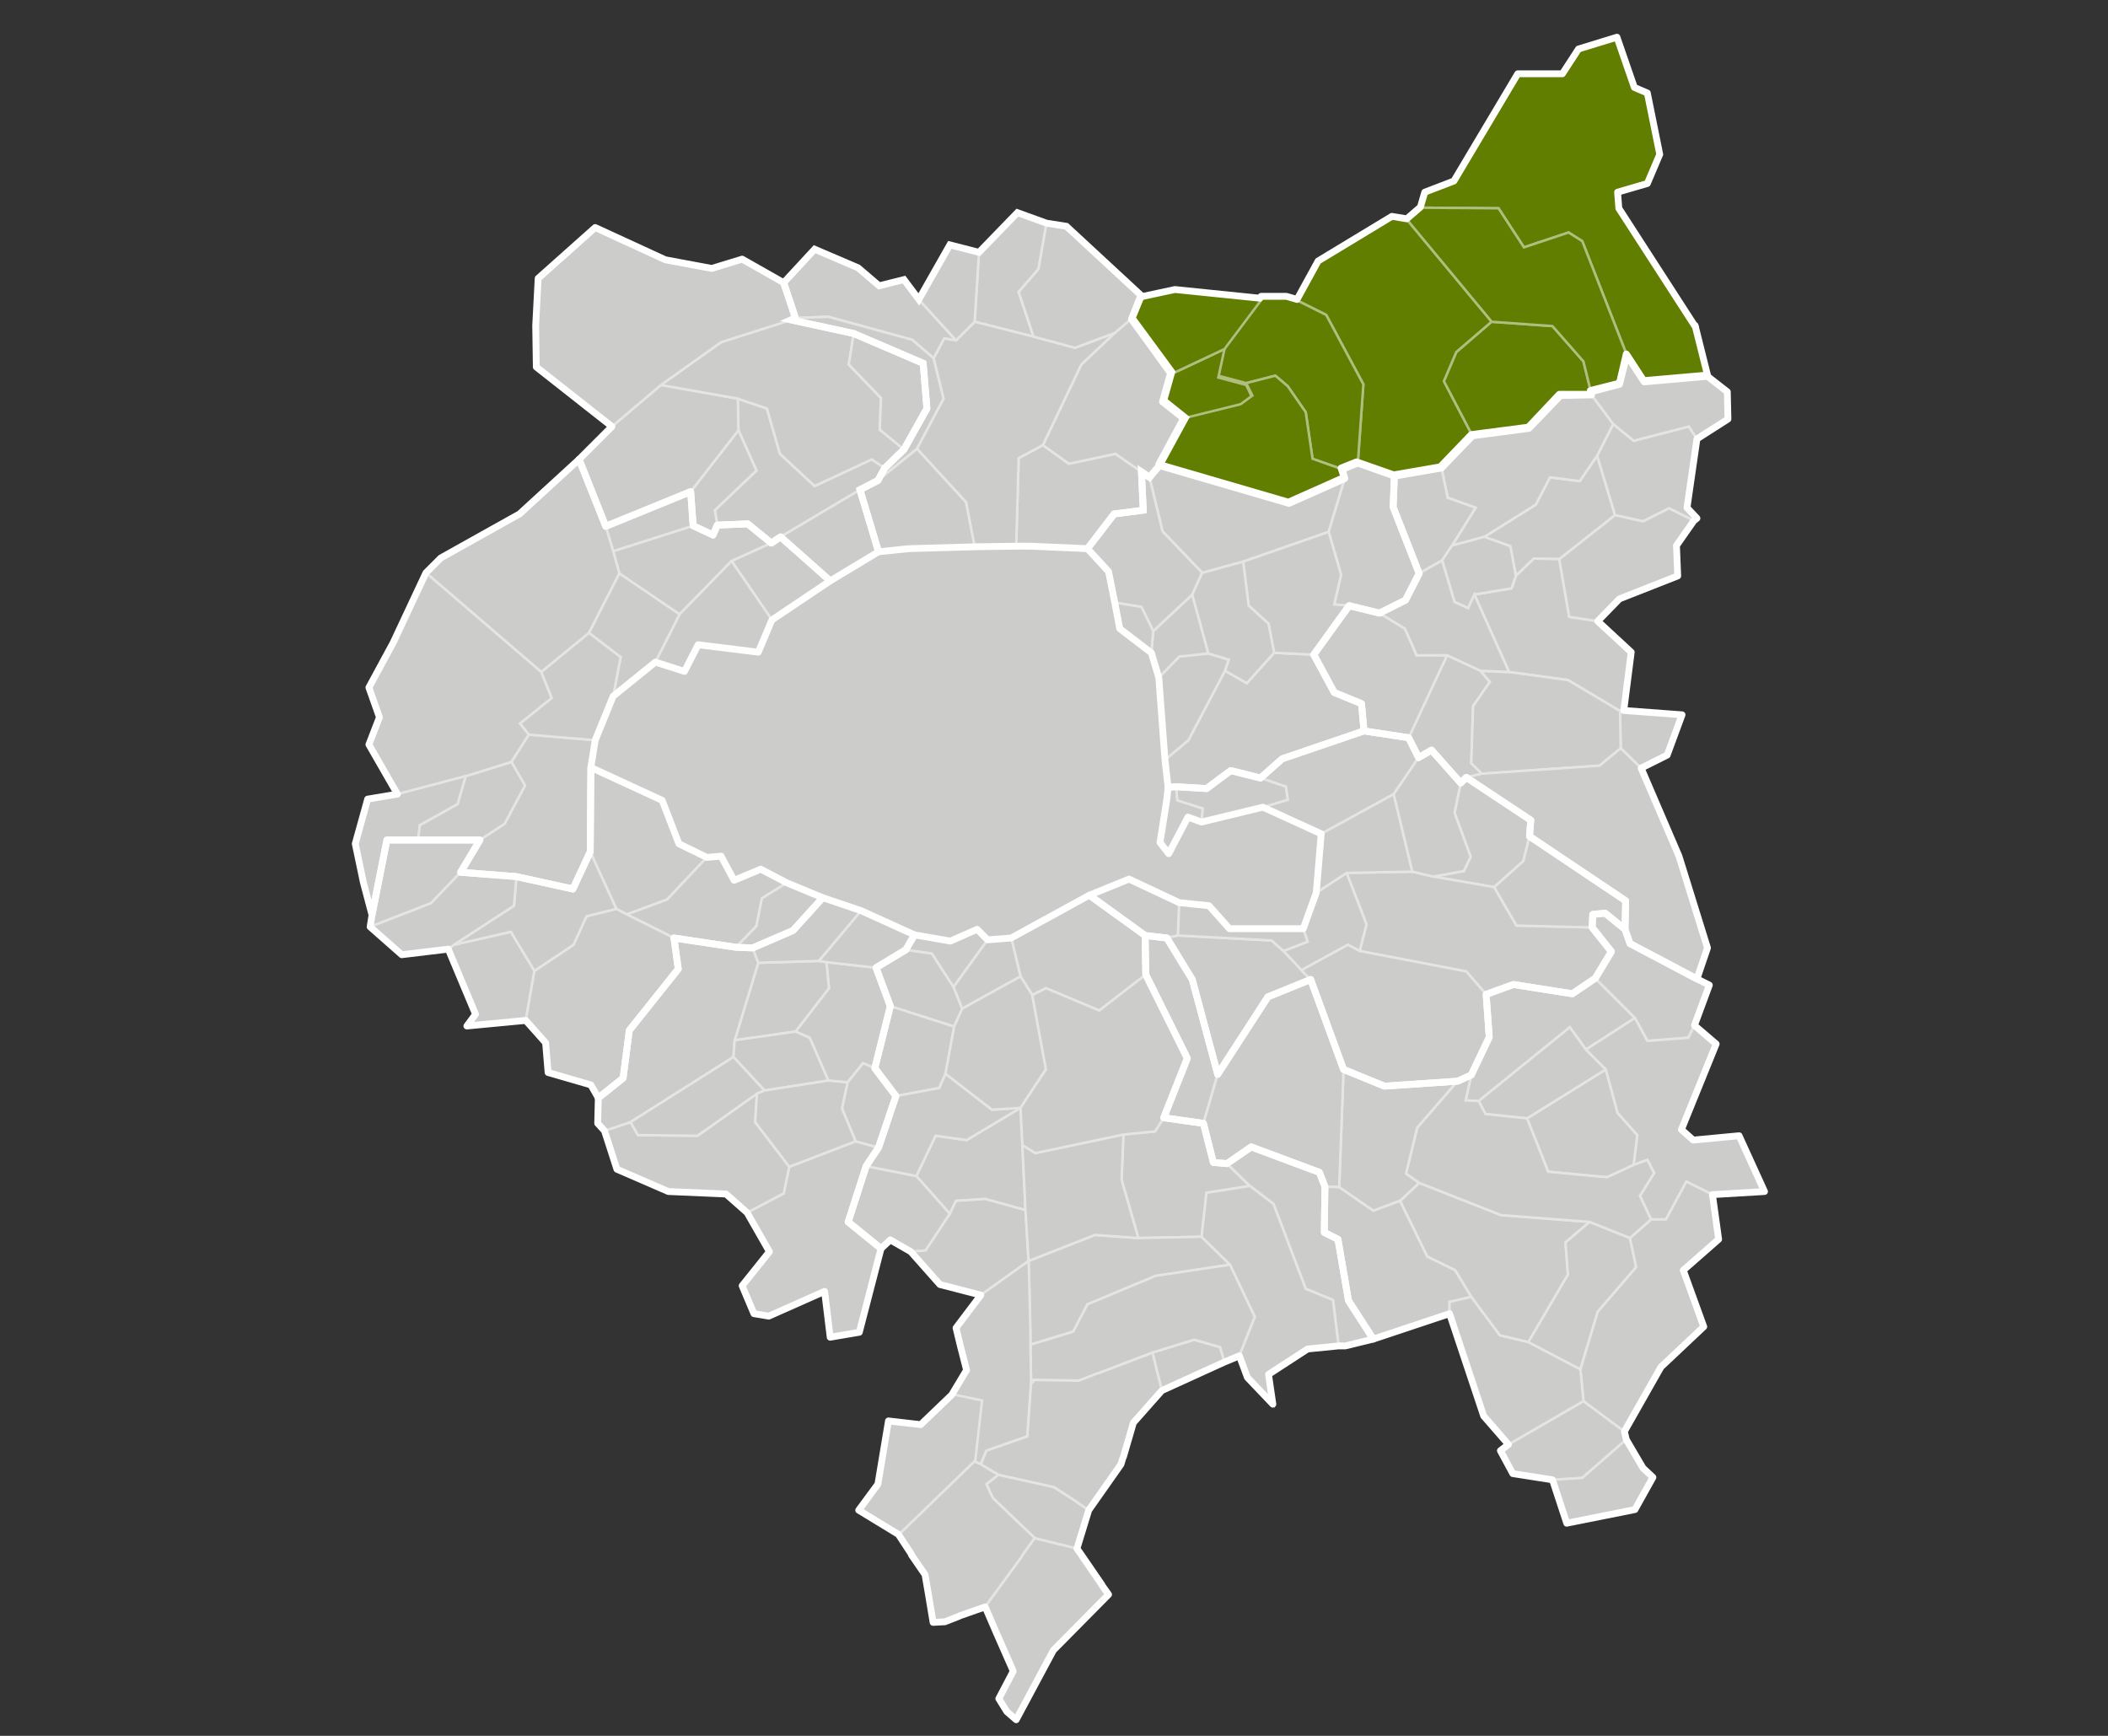 <?xml version="1.0" encoding="UTF-8"?>
<svg xmlns="http://www.w3.org/2000/svg" viewBox="0 0 340 280">
  <rect x="0" y="0" width="340" height="280" fill="#333333" stroke="none"/>
  <g id="T7-Paris_Terres_d_Envol">
    <polygon points="203.7 130.2 193.8 132.6 191.6 131.8 188.5 137.7 187.1 135.9 188.2 128.9 188.4 127 187.9 122.6 186.9 109.3 185.7 105.3 180.6 101.4 179.8 97.2 178.8 92.2 175.4 88.5 166.1 88.1 163.9 88.1 157.2 88.2 146.6 88.5 141.7 89 133.9 93.7 124.5 100 122.3 105.2 112.6 104 110.4 108.3 105.7 106.8 98.9 112.3 96 119.4 95.3 123.8 106.8 129.1 109.5 136.1 114 138.3 116.3 138.1 118.4 142 122.7 140.2 126.9 142.4 132.7 144.8 138.9 146.9 147.5 150.8 153.3 151.8 157.6 149.9 159.3 151.6 163.1 151.3 175.7 144.4 182.1 141.8 190.2 145.6 195 146.1 198.3 149.8 210.2 149.8 212.3 144 213.1 134.5 203.7 130.2" fill="#ccccca" stroke="#e5e5e4" stroke-width=".4"></polygon>
    <polygon id="_92004_ASNIERES-SUR-SEINE" points="124.4 87.6 120.6 84.5 115.7 84.7 115.3 82.3 122 75.9 119.1 69.4 119 64.3 123.7 65.9 125.8 73.2 131.4 78.4 140.6 74.1 142.7 75.5 141.6 77.5 138.7 79 125.9 86.6 124.4 87.6" fill="#ccccca" stroke="#e5e5e4" stroke-width=".4"></polygon>
    <polygon id="_92009_BOIS-COLOMBES" points="115.7 84.7 115 86.3 111.8 84.8 111.4 79.3 119.1 69.4 122 75.9 115.3 82.3 115.7 84.7" fill="#ccccca" stroke="#e5e5e4" stroke-width=".4"></polygon>
    <polygon id="_92012_BOULOGNE-BILLANCOURT" points="101.1 147.5 99.4 146.6 95.2 137.4 95.3 123.8 106.8 129.1 109.5 136.1 114 138.3 107.6 145.1 101.1 147.5" fill="#ccccca" stroke="#e5e5e4" stroke-width=".4"></polygon>
    <polygon id="_92022_CHAVILLE" points="75.3 165.5 76.7 163.6 72.3 153.1 73.2 152.4 82.4 150.3 86.2 156.6 84.8 164.6 75.3 165.5" fill="#ccccca" stroke="#e5e5e4" stroke-width=".4"></polygon>
    <polygon id="_92024_CLICHY" points="133.9 93.7 125.9 86.6 138.7 79 141.7 89 133.9 93.7" fill="#ccccca" stroke="#e5e5e4" stroke-width=".4"></polygon>
    <polygon id="_92025_COLOMBES" points="97.7 84.9 93.4 74.1 98.7 68.8 106.6 62.1 119 64.3 119.1 69.4 111.4 79.3 97.7 84.9" fill="#ccccca" stroke="#e5e5e4" stroke-width=".4"></polygon>
    <polygon id="_92026_COURBEVOIE" points="109.6 99.1 99.9 92.5 98.9 88.9 111.8 84.8 115 86.3 115.7 84.7 120.6 84.5 124.4 87.6 118 90.5 109.6 99.1" fill="#ccccca" stroke="#e5e5e4" stroke-width=".4"></polygon>
    <polygon id="_92033_GARCHES" points="77.4 135.5 67.4 135.5 67.7 133.1 73.8 129.7 75.1 125.2 82.5 122.9 84.7 126.7 81.4 132.9 77.4 135.5" fill="#ccccca" stroke="#e5e5e4" stroke-width=".4"></polygon>
    <polygon id="_92035_LA_GARENNE-COLOMBES" points="98.9 88.9 97.7 84.9 111.4 79.3 111.8 84.8 98.9 88.9" fill="#ccccca" stroke="#e5e5e4" stroke-width=".4"></polygon>
    <polygon id="_92036_GENNEVILLIERS" points="142.7 75.5 140.6 74.1 131.4 78.4 125.8 73.2 123.7 65.9 119 64.3 106.6 62.1 116.3 55.2 127.6 51.6 137.7 53.8 136.9 58.8 142.1 64.2 141.9 69.3 145.8 72.5 142.7 75.5" fill="#ccccca" stroke="#e5e5e4" stroke-width=".4"></polygon>
    <polygon id="_92040_ISSY-LES-MOULINEAUX" points="118.7 152.8 108.7 151.3 101.1 147.5 107.6 145.1 114 138.3 116.3 138.1 118.4 142 122.7 140.2 126.9 142.4 122.9 144.9 122 149.4 118.7 152.8" fill="#ccccca" stroke="#e5e5e4" stroke-width=".4"></polygon>
    <polygon id="_92044_LEVALLOIS-PERRET" points="124.5 100 118 90.5 124.4 87.6 125.9 86.6 133.9 93.7 124.5 100" fill="#ccccca" stroke="#e5e5e4" stroke-width=".4"></polygon>
    <polygon id="_92047_MARNES-LA-COQUETTE" points="59.7 149.5 60 147.6 62.4 135.5 67.4 135.5 77.4 135.5 74.3 140.7 69.5 145.7 59.7 149.5" fill="#ccccca" stroke="#e5e5e4" stroke-width=".4"></polygon>
    <polygon id="_92048_MEUDON" points="96.5 177.1 95.3 175 88.4 173 88 168.2 84.8 164.6 86.2 156.6 92.5 152.4 94.6 147.8 99.4 146.6 101.1 147.5 108.7 151.3 109.4 156.3 101.5 166.2 100.5 173.9 96.5 177.1" fill="#ccccca" stroke="#e5e5e4" stroke-width=".4"></polygon>
    <polygon id="_92050_NANTERRE" points="87.3 108.4 68.7 92.4 71.1 90 83.8 82.9 93.4 74.1 97.7 84.9 98.9 88.9 99.9 92.5 95 102.1 87.3 108.4" fill="#ccccca" stroke="#e5e5e4" stroke-width=".4"></polygon>
    <polygon id="_92051_NEUILLY-SUR-SEINE" points="122.3 105.2 112.6 104 110.4 108.3 105.7 106.8 109.6 99.1 118 90.5 124.5 100 122.3 105.2" fill="#ccccca" stroke="#e5e5e4" stroke-width=".4"></polygon>
    <polygon id="_92062_PUTEAUX" points="98.9 112.3 100.1 106 95 102.1 99.9 92.5 109.6 99.1 105.7 106.8 98.9 112.3" fill="#ccccca" stroke="#e5e5e4" stroke-width=".4"></polygon>
    <polygon id="_92063_RUEIL-MALMAISON" points="64.1 128.1 59.5 120.1 61.2 115.7 59.5 110.9 63.4 103.7 68.7 92.4 87.3 108.4 89 112.6 83.9 116.7 85.3 118.5 82.5 122.9 75.1 125.2 64.1 128.1" fill="#ccccca" stroke="#e5e5e4" stroke-width=".4"></polygon>
    <polygon id="_92064_SAINT-CLOUD" points="95.2 137.4 92.4 143.4 83.3 141.4 74.3 140.7 77.4 135.5 81.4 132.9 84.7 126.7 82.5 122.9 85.3 118.5 96 119.4 95.3 123.8 95.2 137.4" fill="#ccccca" stroke="#e5e5e4" stroke-width=".4"></polygon>
    <polygon id="_92072_SEVRES" points="86.2 156.6 82.4 150.3 73.2 152.4 82.9 146.1 83.3 141.4 92.4 143.4 95.2 137.4 99.4 146.6 94.6 147.8 92.5 152.4 86.2 156.6" fill="#ccccca" stroke="#e5e5e4" stroke-width=".4"></polygon>
    <polygon id="_92073_SURESNES" points="96 119.4 85.3 118.5 83.9 116.7 89 112.6 87.3 108.4 95 102.1 100.1 106 98.9 112.3 96 119.4" fill="#ccccca" stroke="#e5e5e4" stroke-width=".4"></polygon>
    <polygon id="_92075_VANVES" points="121.4 152.9 118.7 152.8 122 149.4 122.9 144.9 126.9 142.4 132.7 144.8 127.9 150.1 121.4 152.9" fill="#ccccca" stroke="#e5e5e4" stroke-width=".4"></polygon>
    <polygon id="_92076_VAUCRESSON" points="60 147.6 58.6 142.3 57.3 136.1 59.3 128.9 64.1 128.1 75.1 125.2 73.8 129.7 67.7 133.1 67.4 135.5 62.4 135.5 60 147.6" fill="#ccccca" stroke="#e5e5e4" stroke-width=".4"></polygon>
    <polygon id="_92077_VILLE-D_AVRAY" points="64.8 154 59.7 149.5 69.5 145.7 74.3 140.7 83.3 141.4 82.9 146.1 73.2 152.4 72.3 153.1 64.8 154" fill="#ccccca" stroke="#e5e5e4" stroke-width=".4"></polygon>
    <polygon id="_92078_VILLENEUVE-LA-GARENNE" points="145.8 72.5 141.9 69.3 142.1 64.2 136.9 58.8 137.7 53.8 148.9 58.6 149.5 65.9 145.8 72.5" fill="#ccccca" stroke="#e5e5e4" stroke-width=".4"></polygon>
    <polygon id="_93001_AUBERVILLIERS" points="175.4 88.5 166.1 88.1 163.9 88.1 164.3 73.9 168.2 71.8 172.4 74.8 179.9 73.2 184.1 76.1 184.4 82.3 179.7 82.9 175.4 88.5" fill="#ccccca" stroke="#e5e5e4" stroke-width=".4"></polygon>
    <polygon id="_93005_AULNAY-SOUS-BOIS" points="224.9 76.8 219 74.7 219.9 62 213.9 50.8 209.3 48.5 212.7 42.3 224.6 35.1 227 35.5 240.6 51.9 234.9 56.8 232.9 61.5 237.5 70.3 232.5 75.5 224.9 76.8" fill="#ccccca" stroke="#e5e5e4" stroke-width=".4"></polygon>
    <polygon id="_93006_BAGNOLET" points="187.9 122.6 186.9 109.3 190.2 105.9 194.9 105.4 198.2 106.4 197.6 108.2 191.7 119.4 187.9 122.6" fill="#ccccca" stroke="#e5e5e4" stroke-width=".4"></polygon>
    <polygon id="_93007_LE_BLANC-MESNIL" points="216.5 75.7 211.7 74 210.6 66.5 207.7 62.3 205.7 60.6 201 61.8 196.5 60.6 197.5 55.9 203.5 48 207.6 48 209.3 48.5 213.9 50.8 219.9 62 219 74.7 216.5 75.7" fill="#ccccca" stroke="#e5e5e4" stroke-width=".4"></polygon>
    <polygon id="_93008_BOBIGNY" points="193.9 92.4 187.5 85.7 185.4 77 187 75.1 207.9 81.2 216.9 77.2 214.3 85.8 200.5 90.6 193.9 92.4" fill="#ccccca" stroke="#e5e5e4" stroke-width=".4"></polygon>
    <polygon id="_93010_BONDY" points="222.5 98.9 217.6 97.7 215.2 97.5 216.3 92.7 214.3 85.8 216.9 77.2 216.5 75.7 219 74.7 224.9 76.8 224.7 81.8 228.9 92.5 226.7 96.8 222.5 98.9" fill="#ccccca" stroke="#e5e5e4" stroke-width=".4"></polygon>
    <polygon id="_93013_LE_BOURGET" points="191.2 67.7 187.7 65 189 60.3 197.5 56.3 196.5 60.9 201 62.1 202 64.2 200.1 65.5 191.2 67.7" fill="#ccccca" stroke="#e5e5e4" stroke-width=".4"></polygon>
    <polygon id="_93014_CLICHY-SOUS-BOIS" points="244.5 92.9 243.6 88.1 239.4 86.6 247.7 81.4 250 77 254.8 77.6 257.6 73.5 260.5 83.1 251.5 90.2 247.4 90.1 244.5 92.9" fill="#ccccca" stroke="#e5e5e4" stroke-width=".4"></polygon>
    <polygon id="_93015_COUBRON" points="273.2 84 269.2 82 265 84.1 260.5 83.1 257.6 73.5 260.2 68.4 263.5 71.1 272.4 68.8 273.7 70.8 272.1 81.9 273.7 83.6 273.2 84" fill="#ccccca" stroke="#e5e5e4" stroke-width=".4"></polygon>
    <polygon id="_93027_LA_COURNEUVE" points="185.4 77 184.1 76.1 179.9 73.2 172.4 74.8 168.2 71.8 174.4 58.8 179.8 53.7 182.6 51.3 189 60 187.7 64.6 191.2 67.4 187 75.1 185.4 77" fill="#ccccca" stroke="#e5e5e4" stroke-width=".4"></polygon>
    <polygon id="_93029_DRANCY" points="216.9 77.2 207.9 81.2 187 75.1 191.2 67.4 200.1 65.2 202 63.8 201 61.8 205.7 60.6 207.7 62.3 210.6 66.5 211.7 74 216.5 75.7 216.9 77.2" fill="#ccccca" stroke="#e5e5e4" stroke-width=".4"></polygon>
    <polygon id="_93030_DUGNY" points="189 60.3 182.6 51.6 184.1 48.1 189.6 46.9 203.5 48.3 197.5 56.3 189 60.3" fill="#ccccca" stroke="#e5e5e4" stroke-width=".4"></polygon>
    <polygon id="_93031_EPINAY-SUR-SEINE" points="150.6 57.8 147.1 54.8 133.6 51.1 128.3 51.3 126.4 45.6 131.4 40.2 138.4 43.2 141.8 46.1 145.8 45.1 148.2 48.3 154.2 54.9 152.3 54.6 150.6 57.8" fill="#ccccca" stroke="#e5e5e4" stroke-width=".4"></polygon>
    <polygon id="_93032_GAGNY" points="261.3 114.7 252.9 109.7 243.4 108.4 237.8 95.9 243.8 94.9 244.5 92.9 247.4 90.1 251.5 90.2 253.1 99.5 257.7 100.2 263.1 105.2 261.9 114.6 261.3 114.7" fill="#ccccca" stroke="#e5e5e4" stroke-width=".4"></polygon>
    <polygon id="_93033_GOURNAY-SUR-MARNE" points="264.7 123.9 261.4 120.7 261.3 114.7 261.9 114.6 271.3 115.3 268.9 121.8 264.7 123.9" fill="#ccccca" stroke="#e5e5e4" stroke-width=".4"></polygon>
    <polygon id="_93039_L_ILE-SAINT-DENIS" points="141.6 77.5 142.7 75.5 145.8 72.5 149.5 65.9 148.9 58.6 137.7 53.8 127.6 51.6 128.3 51.3 133.6 51.1 147.1 54.8 150.6 57.8 152.2 64.3 147.9 72.4 141.6 77.5" fill="#ccccca" stroke="#e5e5e4" stroke-width=".4"></polygon>
    <polygon id="_93045_LES_LILAS" points="186.9 109.3 185.7 105.3 186 101.8 192.3 95.9 194.9 105.4 190.2 105.9 186.9 109.3" fill="#ccccca" stroke="#e5e5e4" stroke-width=".4"></polygon>
    <polygon id="_93046_LIVRY-GARGAN" points="234.2 88 238 81.9 233.5 80.3 232.5 75.5 237.5 70.3 246.6 69.1 251.7 63.8 256.7 63.7 260.2 68.4 257.6 73.5 254.8 77.6 250 77 247.7 81.4 239.4 86.6 234.2 88" fill="#ccccca" stroke="#e5e5e4" stroke-width=".4"></polygon>
    <polygon id="_93047_MONTFERMEIL" points="257.7 100.2 253.1 99.5 251.5 90.2 260.5 83.1 265 84.1 269.2 82 273.2 84 270.4 88 270.6 92.9 261.2 96.6 257.7 100.2" fill="#ccccca" stroke="#e5e5e4" stroke-width=".4"></polygon>
    <polygon id="_93048_MONTREUIL" points="203.3 125.5 198.5 124.3 194.6 127.2 189.7 126.9 188.4 127 187.9 122.6 191.7 119.4 197.6 108.2 201.1 110.2 205.5 105.3 211.9 105.6 215.2 111.7 219.6 113.5 220 117.9 206.8 122.4 203.3 125.5" fill="#ccccca" stroke="#e5e5e4" stroke-width=".4"></polygon>
    <polygon id="_93049_NEUILLY-PLAISANCE" points="235.6 126.3 230.9 121 228.8 122.2 227.2 119 233.4 105.7 238.8 108.2 240.3 110 237.6 113.9 237.3 123.1 239 124.8 236.5 125.4 235.6 126.3" fill="#ccccca" stroke="#e5e5e4" stroke-width=".4"></polygon>
    <polygon id="_93050_NEUILLY-SUR-MARNE" points="239 124.8 237.3 123.1 237.6 113.9 240.3 110 238.8 108.2 243.4 108.4 252.9 109.7 261.3 114.7 261.4 120.7 258 123.5 239 124.8" fill="#ccccca" stroke="#e5e5e4" stroke-width=".4"></polygon>
    <polygon id="_93051_NOISY-LE-GRAND" points="273.7 157.9 262.9 152.2 262.1 149.9 262.2 145.3 246.7 134.9 246.9 132.3 236.5 125.4 239 124.8 258 123.5 261.4 120.7 264.7 123.9 270.8 138.1 275.4 152.9 273.7 157.9" fill="#ccccca" stroke="#e5e5e4" stroke-width=".4"></polygon>
    <polygon id="_93053_NOISY-LE-SEC" points="211.9 105.6 205.5 105.3 204.6 100.6 201.4 97.7 200.5 90.6 214.3 85.8 216.3 92.7 215.2 97.5 217.6 97.7 211.9 105.6" fill="#ccccca" stroke="#e5e5e4" stroke-width=".4"></polygon>
    <polygon id="_93055_PANTIN" points="186 101.8 184.1 97.9 179.8 97.2 178.8 92.2 175.4 88.5 179.7 82.9 184.4 82.3 184.1 76.1 185.4 77 187.5 85.7 193.9 92.4 192.3 95.9 186 101.8" fill="#ccccca" stroke="#e5e5e4" stroke-width=".4"></polygon>
    <polygon id="_93057_LES_PAVILLONS-SOUS-BOIS" points="228.9 92.5 224.7 81.8 224.9 76.8 232.5 75.5 233.5 80.3 238 81.9 234.2 88 232.6 90.4 228.9 92.5" fill="#ccccca" stroke="#e5e5e4" stroke-width=".4"></polygon>
    <polygon id="_93059_PIERREFITTE-SUR-SEINE" points="166.7 54.3 157.2 51.9 157.9 40.7 164.1 34.3 168.8 36 167.5 43.4 164.3 47.1 166.7 54.3" fill="#ccccca" stroke="#e5e5e4" stroke-width=".4"></polygon>
    <polygon id="_93061_LE_PRE-SAINT-GERVAIS" points="185.7 105.3 180.6 101.4 179.8 97.2 184.1 97.9 186 101.8 185.7 105.3" fill="#ccccca" stroke="#e5e5e4" stroke-width=".4"></polygon>
    <polygon id="_93062_LE_RAINCY" points="237.8 95.9 236.8 98.1 234.6 97.1 232.6 90.4 234.2 88 239.4 86.6 243.6 88.1 244.5 92.9 243.8 94.9 237.8 95.9" fill="#ccccca" stroke="#e5e5e4" stroke-width=".4"></polygon>
    <polygon id="_93063_ROMAINVILLE" points="205.5 105.3 201.1 110.2 197.6 108.2 198.2 106.4 194.9 105.4 192.3 95.9 193.9 92.4 200.5 90.6 201.4 97.7 204.6 100.6 205.5 105.3" fill="#ccccca" stroke="#e5e5e4" stroke-width=".4"></polygon>
    <polygon id="_93064_ROSNY-SOUS-BOIS" points="227.2 119 220 117.9 219.6 113.5 215.2 111.7 211.9 105.6 217.6 97.7 222.5 98.9 226.6 101.4 228.5 105.7 233.4 105.7 227.2 119" fill="#ccccca" stroke="#e5e5e4" stroke-width=".4"></polygon>
    <polygon id="_93066_SAINT-DENIS" points="157.2 88.2 155.8 81 147.9 72.4 152.2 64.3 150.6 57.8 152.3 54.6 154.2 54.9 157.2 51.9 166.7 54.3 173.4 56.1 179.8 53.7 174.4 58.8 168.2 71.8 164.3 73.9 163.9 88.1 157.2 88.2" fill="#ccccca" stroke="#e5e5e4" stroke-width=".4"></polygon>
    <polygon id="_93070_SAINT-OUEN" points="141.7 89 138.7 79 141.6 77.5 147.9 72.4 155.8 81 157.2 88.2 146.6 88.5 141.7 89" fill="#ccccca" stroke="#e5e5e4" stroke-width=".4"></polygon>
    <polygon id="_93071_SEVRAN" points="237.5 70.3 232.9 61.5 234.9 56.8 240.6 51.9 250.4 52.6 255.4 58.3 256.6 63.2 256.7 63.7 251.7 63.8 246.6 69.1 237.5 70.3" fill="#ccccca" stroke="#e5e5e4" stroke-width=".4"></polygon>
    <polygon id="_93072_STAINS" points="179.8 53.7 173.4 56.1 166.7 54.3 164.3 47.1 167.5 43.4 168.8 36 172 36.5 184.1 47.7 182.6 51.3 179.8 53.7" fill="#ccccca" stroke="#e5e5e4" stroke-width=".4"></polygon>
    <polygon id="_93073_TREMBLAY-EN-FRANCE" points="275.4 60.7 265.2 61.6 262.4 57.3 255.2 38.9 253 37.5 245.8 39.9 241.7 33.6 229.2 33.5 229.9 31.1 234.5 29.3 244.8 12 252.1 12 254.7 8 260.8 6.1 263.6 14.1 265.7 15 267.7 24.9 265.7 29.6 260.9 31 261.1 33.6 273.5 52.8 275.4 60.7" fill="#ccccca" stroke="#e5e5e4" stroke-width=".4"></polygon>
    <polygon id="_93074_VAUJOURS" points="273.7 70.8 272.4 68.8 263.5 71.1 260.2 68.4 256.7 63.7 256.6 63.2 261.2 62 262.4 57.3 265.2 61.6 275.4 60.7 278.6 63.2 278.7 67.6 273.7 70.8" fill="#ccccca" stroke="#e5e5e4" stroke-width=".4"></polygon>
    <polygon id="_93077_VILLEMOMBLE" points="243.4 108.4 238.8 108.2 233.4 105.7 228.5 105.7 226.6 101.4 222.5 98.9 226.7 96.8 228.9 92.5 232.6 90.4 234.6 97.1 236.8 98.1 237.8 95.9 243.4 108.4" fill="#ccccca" stroke="#e5e5e4" stroke-width=".4"></polygon>
    <polygon id="_93078_VILLEPINTE" points="256.6 63.2 255.4 58.3 250.4 52.6 240.6 51.9 227 35.5 229.2 33.5 241.7 33.6 245.8 39.9 253 37.5 255.2 38.9 262.4 57.3 261.2 62 256.6 63.2" fill="#ccccca" stroke="#e5e5e4" stroke-width=".4"></polygon>
    <polygon id="_93079_VILLETANEUSE" points="154.2 54.9 148.2 48.3 153.2 39.5 157.9 40.7 157.2 51.9 154.2 54.9" fill="#ccccca" stroke="#e5e5e4" stroke-width=".4"></polygon>
    <polygon id="_94001_ABLON-SUR-SEINE" points="187.4 224.3 185.8 218.2 192.6 216.1 196.8 217.3 197.5 219.7 187.4 224.3" fill="#ccccca" stroke="#e5e5e4" stroke-width=".4"></polygon>
    <polygon id="_94002_ALFORTVILLE" points="194.1 181.2 187.7 180.3 191.5 170.7 184.8 157.2 184.7 150.9 188.2 151.3 192.3 158 196.4 173.3 194.1 181.2" fill="#ccccca" stroke="#e5e5e4" stroke-width=".4"></polygon>
    <polygon id="_94003_ARCUEIL" points="153.9 165.6 143.6 162.3 141.3 156.1 146.1 153.2 150.3 153.8 153.8 159.2 155.2 162.7 153.9 165.6" fill="#ccccca" stroke="#e5e5e4" stroke-width=".4"></polygon>
    <polygon id="_94004_BOISSY-SAINT-LEGER" points="246.5 216.5 241.9 215.4 237.3 209.2 234.7 204.9 230.2 202.7 225.8 193.7 228.9 190.8 242.1 196 256.4 197.1 252.5 200.4 252.9 205.6 246.5 216.5" fill="#ccccca" stroke="#e5e5e4" stroke-width=".4"></polygon>
    <polygon id="_94011_BONNEUIL-SUR-MARNE" points="225.8 193.7 221.5 195.3 216 191.5 216.7 172.5 223.3 175.2 235.1 174.4 228.6 181.9 226.8 189.3 228.9 190.8 225.8 193.7" fill="#ccccca" stroke="#e5e5e4" stroke-width=".4"></polygon>
    <polygon id="_94015_BRY-SUR-MARNE" points="241 143.1 231.2 141.4 236.1 140.5 237.2 138.2 234.6 131.1 235.6 126.3 236.5 125.4 246.9 132.3 246.7 134.9 245.7 138.9 241 143.1" fill="#ccccca" stroke="#e5e5e4" stroke-width=".4"></polygon>
    <polygon id="_94016_CACHAN" points="144.5 176.8 141.1 172.3 143.6 162.3 153.9 165.6 152.5 173.2 151.5 175.5 144.5 176.8" fill="#ccccca" stroke="#e5e5e4" stroke-width=".4"></polygon>
    <polygon id="_94017_CHAMPIGNY-SUR-MARNE" points="239.7 160.4 236.5 156.7 219.3 153.4 220.4 149.1 217.2 140.8 227.8 140.6 231.2 141.4 241 143.1 244.6 149.3 256.8 149.6 259.9 153.5 257.3 157.8 253.6 160.3 244.1 158.8 239.7 160.4" fill="#ccccca" stroke="#e5e5e4" stroke-width=".4"></polygon>
    <polygon id="_94018_CHARENTON-LE-PONT" points="188.2 151.3 184.7 150.9 175.7 144.4 182.1 141.8 190.2 145.6 190 150.9 188.2 151.3" fill="#ccccca" stroke="#e5e5e4" stroke-width=".4"></polygon>
    <polygon id="_94019_CHENNEVIERES-SUR-MARNE" points="238.5 177.6 236.4 177.5 237.3 173.4 240.2 167.3 239.7 160.4 244.1 158.8 253.6 160.3 257.3 157.8 263.7 164.2 255.8 169.3 253.2 165.7 238.5 177.6" fill="#ccccca" stroke="#e5e5e4" stroke-width=".4"></polygon>
    <polygon id="_94021_CHEVILLY-LARUE" points="153.2 195.8 147.8 189.7 150.9 183.2 155.9 183.9 164.6 178.7 164.9 184.7 165.4 195.2 158.9 193.4 154.2 193.7 153.2 195.8" fill="#ccccca" stroke="#e5e5e4" stroke-width=".4"></polygon>
    <polygon id="_94022_CHOISY-LE-ROI" points="183.6 199.7 180.9 190.3 181.2 183 186.3 182.5 187.7 180.3 194.1 181.2 195.7 187.5 197.9 187.7 201.6 191.3 194.6 192.4 193.8 199.5 183.6 199.7" fill="#ccccca" stroke="#e5e5e4" stroke-width=".4"></polygon>
    <polygon id="_94028_CRETEIL" points="216 191.5 213.7 191.4 212.8 189.1 201.8 185 197.9 187.7 195.7 187.5 194.1 181.2 196.4 173.3 204.5 160.8 211.4 158 216.7 172.5 216 191.5" fill="#ccccca" stroke="#e5e5e4" stroke-width=".4"></polygon>
    <polygon id="_94033_FONTENAY-SOUS-BOIS" points="213.1 134.5 203.7 130.2 207.7 129 207.4 126.9 203.3 125.5 206.8 122.4 220 117.9 227.2 119 228.8 122.2 224.8 128.1 213.1 134.5" fill="#ccccca" stroke="#e5e5e4" stroke-width=".4"></polygon>
    <polygon id="_94034_FRESNES" points="146.9 201.9 143.6 200 142.1 201.4 136.8 197.1 139.7 188.1 147.8 189.7 153.2 195.8 149.3 201.7 146.9 201.9" fill="#ccccca" stroke="#e5e5e4" stroke-width=".4"></polygon>
    <polygon id="_94037_GENTILLY" points="153.8 159.2 150.3 153.8 146.1 153.2 147.5 150.8 153.3 151.8 157.6 149.9 159.3 151.6 153.8 159.2" fill="#ccccca" stroke="#e5e5e4" stroke-width=".4"></polygon>
    <polygon id="_94038_L_HAY-LES-ROSES" points="147.8 189.7 139.7 188.1 141.7 185.1 144.5 176.8 151.5 175.5 152.5 173.2 160 179 164.6 178.7 155.9 183.9 150.9 183.2 147.8 189.7" fill="#ccccca" stroke="#e5e5e4" stroke-width=".4"></polygon>
    <polygon id="_94041_IVRY-SUR-SEINE" points="184.8 157.2 177.3 163 168.7 159.4 166.5 160.5 164.6 157.5 163.1 151.3 175.7 144.4 184.7 150.9 184.8 157.2" fill="#ccccca" stroke="#e5e5e4" stroke-width=".4"></polygon>
    <polygon id="_94042_JOINVILLE-LE-PONT" points="209.9 156.5 207 153.4 210.9 151.9 210.2 149.8 212.3 144 217.2 140.8 220.4 149.1 219.3 153.4 217.4 152.4 209.9 156.5" fill="#ccccca" stroke="#e5e5e4" stroke-width=".4"></polygon>
    <polygon id="_94043_LE_KREMLIN-BICETRE" points="155.2 162.7 153.8 159.2 159.3 151.6 163.1 151.3 164.6 157.5 155.2 162.7" fill="#ccccca" stroke="#e5e5e4" stroke-width=".4"></polygon>
    <polygon id="_94044_LIMEIL-BREVANNES" points="221.5 216 217.5 209.8 215.8 199.9 213.6 198.8 213.7 191.4 216 191.5 221.5 195.3 225.8 193.7 230.2 202.7 234.7 204.9 237.3 209.2 233.8 210 233.8 211.9 221.5 216" fill="#ccccca" stroke="#e5e5e4" stroke-width=".4"></polygon>
    <polygon id="_94046_MAISONS-ALFORT" points="196.4 173.3 192.3 158 188.2 151.3 190 150.9 205.1 151.7 207 153.4 209.9 156.5 211.4 158 204.5 160.8 196.4 173.3" fill="#ccccca" stroke="#e5e5e4" stroke-width=".4"></polygon>
    <polygon id="_94047_MANDRES-LES-ROSES" points="250.4 238.7 244 237.7 242 234 243.3 233 255.4 226 262 230.9 262.3 232.2 255.2 238.4 250.4 238.7" fill="#ccccca" stroke="#e5e5e4" stroke-width=".4"></polygon>
    <polygon id="_94048_MAROLLES-EN-BRIE" points="254.9 220.9 246.5 216.5 252.9 205.6 252.5 200.4 256.4 197.1 262.9 199.7 263.9 204.4 257.7 211.6 254.9 220.9" fill="#ccccca" stroke="#e5e5e4" stroke-width=".4"></polygon>
    <polygon id="_94052_NOGENT-SUR-MARNE" points="212.3 144 213.1 134.5 224.8 128.1 227.8 140.6 217.2 140.8 212.3 144" fill="#ccccca" stroke="#e5e5e4" stroke-width=".4"></polygon>
    <polygon id="_94053_NOISEAU" points="263.5 187.9 259.2 189.9 249.7 189 246.3 180.4 259 172.5 260.9 179.5 264.1 183.1 263.5 187.9" fill="#ccccca" stroke="#e5e5e4" stroke-width=".4"></polygon>
    <polygon id="_94054_ORLY" points="166.2 216.9 165.9 203.4 176.6 199.2 183.6 199.7 193.8 199.5 198.4 204 186.4 205.8 175.4 210.4 173.1 214.8 166.2 216.9" fill="#ccccca" stroke="#e5e5e4" stroke-width=".4"></polygon>
    <polygon id="_94055_ORMESSON-SUR-MARNE" points="246.3 180.4 239.6 179.7 238.5 177.6 253.2 165.7 255.8 169.3 259 172.5 246.3 180.4" fill="#ccccca" stroke="#e5e5e4" stroke-width=".4"></polygon>
    <polygon id="_94056_PERIGNY" points="252.7 245.7 250.4 238.7 255.2 238.4 262.3 232.2 265 236.8 266.6 238.3 263.7 243.5 252.7 245.7" fill="#ccccca" stroke="#e5e5e4" stroke-width=".4"></polygon>
    <polygon id="_94058_LE_PERREUX-SUR-MARNE" points="231.2 141.4 227.8 140.6 224.8 128.1 228.8 122.2 230.9 121 235.6 126.3 234.6 131.1 237.2 138.2 236.1 140.5 231.2 141.4" fill="#ccccca" stroke="#e5e5e4" stroke-width=".4"></polygon>
    <polygon id="_94059_LE_PLESSIS-TREVISE" points="273.3 165.4 272.3 167.4 265.7 167.9 263.7 164.2 257.3 157.8 259.9 153.5 256.8 149.6 256.9 147.5 258.9 147.3 262.1 149.9 262.9 152.2 273.7 157.9 275.7 158.9 273.3 165.4" fill="#ccccca" stroke="#e5e5e4" stroke-width=".4"></polygon>
    <polygon id="_94060_LA_QUEUE-EN-BRIE" points="266.3 196.7 264.5 192.9 266.8 189.2 265.7 187.1 263.5 187.9 264.1 183.1 260.9 179.5 259 172.5 255.8 169.3 263.7 164.2 265.7 167.9 272.3 167.4 273.3 165.4 276.8 168.4 271.2 182.2 273.1 183.9 280.5 183.2 284.6 192.2 276.2 192.7 272 190.6 268.7 196.7 266.3 196.7" fill="#ccccca" stroke="#e5e5e4" stroke-width=".4"></polygon>
    <polygon id="_94065_RUNGIS" points="158.2 208.9 151.6 207.2 146.9 201.9 149.3 201.7 153.2 195.8 154.2 193.7 158.9 193.4 165.4 195.2 165.9 203.4 158.2 208.9" fill="#ccccca" stroke="#e5e5e4" stroke-width=".4"></polygon>
    <polygon id="_94067_SAINT-MANDE" points="193.8 132.6 191.6 131.8 188.5 137.7 187.1 135.9 188.2 128.9 188.4 127 189.7 126.9 189.9 129.1 194 130.4 193.8 132.6" fill="#ccccca" stroke="#e5e5e4" stroke-width=".4"></polygon>
    <polygon id="_94068_SAINT-MAUR-DES-FOSSES" points="235.1 174.4 223.3 175.2 216.7 172.5 211.4 158 209.9 156.5 217.4 152.4 219.3 153.4 236.5 156.7 239.7 160.4 240.2 167.3 237.3 173.4 235.1 174.4" fill="#ccccca" stroke="#e5e5e4" stroke-width=".4"></polygon>
    <polygon id="_94069_SAINT-MAURICE" points="207 153.4 205.1 151.7 190 150.9 190.2 145.6 195 146.1 198.3 149.8 210.2 149.8 210.9 151.9 207 153.4" fill="#ccccca" stroke="#e5e5e4" stroke-width=".4"></polygon>
    <polygon id="_94070_SANTENY" points="262 230.9 255.4 226 254.9 220.9 257.7 211.6 263.9 204.4 262.9 199.7 266.3 196.7 268.7 196.7 272 190.6 276.2 192.7 277.2 199.9 271.5 204.9 274.8 214 267.9 220.5 262 230.9" fill="#ccccca" stroke="#e5e5e4" stroke-width=".4"></polygon>
    <polygon id="_94071_SUCY-EN-BRIE" points="262.9 199.7 256.4 197.1 242.1 196 228.9 190.8 226.8 189.3 228.6 181.9 235.1 174.4 237.3 173.4 236.4 177.5 238.5 177.6 239.6 179.7 246.3 180.4 249.7 189 259.2 189.9 263.5 187.9 265.7 187.1 266.8 189.2 264.5 192.9 266.3 196.7 262.9 199.7" fill="#ccccca" stroke="#e5e5e4" stroke-width=".4"></polygon>
    <polygon id="_94073_THIAIS" points="165.9 203.4 165.4 195.2 164.9 184.7 167 186 181.2 183 180.9 190.3 183.6 199.7 176.6 199.2 165.9 203.4" fill="#ccccca" stroke="#e5e5e4" stroke-width=".4"></polygon>
    <polygon id="_94074_VALENTON" points="215.9 217.1 215 209.7 210.6 207.9 205.4 194.2 201.6 191.3 197.9 187.7 201.8 185 212.8 189.1 213.7 191.4 213.6 198.8 215.8 199.9 217.5 209.8 221.5 216 217 217.1 215.9 217.1" fill="#ccccca" stroke="#e5e5e4" stroke-width=".4"></polygon>
    <polygon id="_94075_VILLECRESNES" points="243.3 233 239.3 228.4 233.8 211.9 233.8 210 237.3 209.2 241.9 215.4 246.5 216.5 254.9 220.9 255.4 226 243.3 233" fill="#ccccca" stroke="#e5e5e4" stroke-width=".4"></polygon>
    <polygon id="_94076_VILLEJUIF" points="164.6 178.7 160 179 152.5 173.2 153.9 165.6 155.2 162.7 164.6 157.5 166.5 160.5 168.7 172.5 164.6 178.7" fill="#ccccca" stroke="#e5e5e4" stroke-width=".4"></polygon>
    <polygon id="_94077_VILLENEUVE-LE-ROI" points="185.8 218.2 174 222.7 166.3 222.6 166.2 216.9 173.1 214.8 175.4 210.4 186.4 205.8 198.4 204 202.4 212.4 199.9 218.7 197.5 219.7 196.8 217.3 192.6 216.1 185.8 218.2" fill="#ccccca" stroke="#e5e5e4" stroke-width=".4"></polygon>
    <polygon id="_94078_VILLENEUVE-SAINT-GEORGES" points="205.3 226.5 201.2 222.2 199.9 218.7 202.4 212.4 198.4 204 193.8 199.5 194.6 192.4 201.6 191.3 205.4 194.2 210.6 207.9 215 209.7 215.9 217.1 210.9 217.6 204.6 221.7 205.3 226.5" fill="#ccccca" stroke="#e5e5e4" stroke-width=".4"></polygon>
    <polygon id="_94079_VILLIERS-SUR-MARNE" points="262.1 149.9 258.9 147.3 256.9 147.5 256.8 149.6 244.6 149.3 241 143.1 245.7 138.9 246.7 134.9 262.2 145.3 262.1 149.9" fill="#ccccca" stroke="#e5e5e4" stroke-width=".4"></polygon>
    <polygon id="_94080_VINCENNES" points="193.8 132.6 194 130.4 189.9 129.1 189.7 126.9 194.6 127.2 198.5 124.3 203.3 125.5 207.4 126.9 207.7 129 203.7 130.2 193.8 132.6" fill="#ccccca" stroke="#e5e5e4" stroke-width=".4"></polygon>
    <polygon id="_94081_VITRY-SUR-SEINE" points="181.2 183 167 186 164.9 184.7 164.6 178.7 168.7 172.5 166.5 160.5 168.7 159.4 177.3 163 184.8 157.2 191.5 170.7 187.7 180.3 186.3 182.5 181.2 183" fill="#ccccca" stroke="#e5e5e4" stroke-width=".4"></polygon>
    <polygon id="_95018_ARGENTEUIL" points="98.7 68.8 86.5 59.2 86.4 52.5 86.8 44.9 96 36.7 107.3 41.9 114.8 43.3 119.7 41.8 126.4 45.6 128.3 51.3 127.6 51.6 116.3 55.2 106.6 62.1 98.7 68.8" fill="#ccccca" stroke="#e5e5e4" stroke-width=".4"></polygon>
    <polygon points="166.9 222.6 166.3 222.6 166.3 223.2 166.9 222.6" fill="#ccccca" stroke="#e5e5e4" stroke-width=".4"></polygon>
    <polygon points="166.2 216.9 166.2 214.9 166.2 214.6 166 206.3 165.9 203.4 158.2 208.9 154.2 214.2 154.9 217.1 155.9 221 153.5 225 155.1 225.3 155.4 225.4 158.2 226 157.6 231.7 157.1 235.7 158.2 236.2 159.1 234 165.7 231.7 166.3 223.2 166.3 222.6 166.2 216.9" fill="#ccccca" stroke="#e5e5e4" stroke-width=".4"></polygon>
    <polygon points="186.6 221.1 185.9 218.2 177.2 221.5 177.1 221.5 174 222.7 166.9 222.6 166.3 223.2 165.7 231.7 159.1 234 158.2 236.2 160.5 237.6 160.6 237.6 161 237.9 167.8 239.4 170 239.9 173.7 242.3 173.8 242.4 175.6 243.6 180.8 236.2 181.1 235.2 181.2 235 182.8 229.5 187.4 224.3 186.6 221.1" fill="#ccccca" stroke="#e5e5e4" stroke-width=".4"></polygon>
    <polygon points="173.8 242.4 173.7 242.3 170 239.9 167.8 239.4 161 237.9 159.1 239.4 160.1 241.6 162.8 244.2 166.9 248.1 167.5 248.3 167.6 248.3 173.7 249.8 175.6 243.6 173.8 242.4" fill="#ccccca" stroke="#e5e5e4" stroke-width=".4"></polygon>
    <polygon points="162.8 244.2 160.1 241.6 159.1 239.4 161 237.9 160.6 237.6 160.5 237.6 158.2 236.2 157.1 235.7 145.7 246.8 144.9 247.5 147 250.7 147 250.8 149.2 254 149.7 256.9 150.5 261.7 152.4 261.6 154.7 260.7 154.9 260.6 158.9 259.2 164.8 251.1 165.1 250.6 166.9 248.1 162.8 244.2" fill="#ccccca" stroke="#e5e5e4" stroke-width=".4"></polygon>
    <polygon points="177.8 255.8 177.7 255.6 174.2 250.5 173.7 249.8 167.6 248.3 167.5 248.3 166.9 248.1 165.1 250.6 164.8 251.1 158.9 259.2 160.8 263.6 163.4 269.5 163.4 269.6 163.2 270 161.1 274 162.4 276.1 163.9 277.4 169.9 266.2 178.8 257.2 177.8 255.8" fill="#ccccca" stroke="#e5e5e4" stroke-width=".4"></polygon>
    <path id="_91432_MORANGIS" d="m144.9,247.5l-6.4-3.9,3.2-4.3,1.7-10.2,5.2.6,5-4.8,4.8,1-1.1,9.7-12.2,11.8Z" fill="#ccccca" stroke="#e5e5e4" stroke-width=".4"></path>
    <polygon id="_92002_ANTONY" points="133.9 215.7 133 208.3 124 212.3 121.6 211.9 119.7 207.4 124.1 201.9 120.5 195.6 126.4 192.5 127.3 188.2 138 184.1 141.7 185.1 139.7 188.1 136.8 197.1 142.1 201.4 138.6 214.9 133.9 215.7" fill="#ccccca" stroke="#e5e5e4" stroke-width=".4"></polygon>
    <polygon id="_92007_BAGNEUX" points="136.7 174.6 133.6 174.3 130.6 167.4 128.3 166.4 133.7 159.4 133.3 155.2 141.3 156.1 143.6 162.3 141.1 172.3 139.2 171.5 136.7 174.6" fill="#ccccca" stroke="#e5e5e4" stroke-width=".4"></polygon>
    <polygon id="_92014_BOURG-LA-REINE" points="141.7 185.1 138 184.1 135.8 178.8 136.7 174.6 139.2 171.5 141.1 172.3 144.5 176.8 141.7 185.1" fill="#ccccca" stroke="#e5e5e4" stroke-width=".4"></polygon>
    <polygon id="_92019_CHATENAY-MALABRY" points="120.5 195.6 117.1 192.6 107.8 192.2 99.5 188.6 97.5 182.4 101.7 181 102.9 183.1 112.5 183.2 122.1 176.4 121.8 181 127.3 188.2 126.4 192.5 120.5 195.6" fill="#ccccca" stroke="#e5e5e4" stroke-width=".4"></polygon>
    <polygon id="_92020_CHATILLON" points="118.5 167.8 122.3 155.3 132.1 155 133.3 155.2 133.7 159.4 128.3 166.4 118.5 167.8" fill="#ccccca" stroke="#e5e5e4" stroke-width=".4"></polygon>
    <polygon id="_92023_CLAMART" points="97.5 182.4 96.4 181.2 96.5 177.1 100.5 173.9 101.5 166.2 109.4 156.3 108.7 151.3 118.7 152.8 121.4 152.9 122.3 155.3 118.5 167.8 118.3 170.5 101.7 181 97.5 182.4" fill="#ccccca" stroke="#e5e5e4" stroke-width=".4"></polygon>
    <polygon id="_92032_FONTENAY-AUX-ROSES" points="123.3 175.9 118.3 170.5 118.5 167.8 128.3 166.4 130.6 167.4 133.6 174.3 123.3 175.9" fill="#ccccca" stroke="#e5e5e4" stroke-width=".4"></polygon>
    <polygon id="_92046_MALAKOFF" points="122.3 155.3 121.4 152.9 127.9 150.1 132.7 144.8 138.9 146.9 132.1 155 122.3 155.3" fill="#ccccca" stroke="#e5e5e4" stroke-width=".4"></polygon>
    <polygon id="_92049_MONTROUGE" points="141.3 156.1 133.3 155.2 132.1 155 138.9 146.9 147.5 150.8 146.1 153.2 141.3 156.1" fill="#ccccca" stroke="#e5e5e4" stroke-width=".4"></polygon>
    <polygon id="_92060_LE_PLESSIS-ROBINSON" points="122.1 176.4 112.5 183.2 102.9 183.1 101.7 181 118.3 170.5 123.3 175.9 122.1 176.4" fill="#ccccca" stroke="#e5e5e4" stroke-width=".4"></polygon>
    <polygon id="_92071_SCEAUX" points="127.3 188.2 121.8 181 122.1 176.4 123.3 175.9 133.6 174.3 136.7 174.6 135.8 178.8 138 184.1 127.3 188.2" fill="#ccccca" stroke="#e5e5e4" stroke-width=".4"></polygon>
    <polygon id="_93005_AULNAY-SOUS-BOIS-2" points="224.9 76.8 219 74.7 219.9 62 213.9 50.8 209.3 48.5 212.7 42.3 224.6 35.1 227 35.5 240.6 51.9 234.9 56.8 232.9 61.5 237.5 70.3 232.5 75.5 224.9 76.8" fill="#617e00" stroke="#b0be7f" stroke-width=".4"></polygon>
    <polygon id="_93007_LE_BLANC-MESNIL-2" points="216.5 75.7 211.7 74 210.6 66.5 207.7 62.3 205.7 60.6 201 61.8 196.5 60.6 197.5 55.9 203.5 48 207.6 48 209.3 48.5 213.9 50.8 219.9 62 219 74.7 216.5 75.7" fill="#617e00" stroke="#b0be7f" stroke-width=".4"></polygon>
    <polygon id="_93013_LE_BOURGET-2" points="191.2 67.7 187.7 65 189 60.3 197.5 56.3 196.5 60.9 201 62.1 202 64.2 200.1 65.5 191.2 67.7" fill="#617e00" stroke="#b0be7f" stroke-width=".4"></polygon>
    <polygon id="_93029_DRANCY-2" points="216.9 77.2 207.9 81.2 187 75.1 191.2 67.4 200.1 65.2 202 63.8 201 61.8 205.7 60.6 207.7 62.3 210.6 66.5 211.7 74 216.5 75.7 216.9 77.2" fill="#617e00" stroke="#b0be7f" stroke-width=".4"></polygon>
    <polygon id="_93030_DUGNY-2" points="189 60.3 182.6 51.6 184.1 48.1 189.6 46.9 203.5 48.3 197.5 56.3 189 60.3" fill="#617e00" stroke="#b0be7f" stroke-width=".4"></polygon>
    <polygon id="_93071_SEVRAN-2" points="237.5 70.3 232.9 61.5 234.9 56.8 240.6 51.9 250.4 52.6 255.4 58.3 256.6 63.2 256.7 63.7 251.7 63.8 246.6 69.1 237.5 70.3" fill="#617e00" stroke="#b0be7f" stroke-width=".4"></polygon>
    <polygon id="_93073_TREMBLAY-EN-FRANCE-2" points="275.4 60.7 265.2 61.6 262.4 57.3 255.2 38.9 253 37.5 245.8 39.9 241.7 33.6 229.2 33.5 229.9 31.1 234.5 29.3 244.8 12 252.1 12 254.7 8 260.8 6.1 263.6 14.1 265.7 15 267.7 24.9 265.7 29.6 260.9 31 261.1 33.6 273.5 52.8 275.4 60.7" fill="#617e00" stroke="#b0be7f" stroke-width=".4"></polygon>
    <polygon id="_93078_VILLEPINTE-2" points="256.6 63.2 255.4 58.3 250.4 52.6 240.6 51.9 227 35.5 229.2 33.5 241.7 33.6 245.8 39.9 253 37.5 255.2 38.9 262.4 57.3 261.2 62 256.6 63.2" fill="#617e00" stroke="#b0be7f" stroke-width=".4"></polygon>
  </g>
  <g id="CONTOURS_EPT">
    <polygon points="148.9 58.6 137.7 53.8 127.6 51.6 128.3 51.3 126.4 45.6 119.7 41.8 114.8 43.3 107.3 41.9 96 36.7 86.8 44.9 86.4 52.5 86.5 59.2 98.7 68.8 93.4 74.1 97.7 84.9 111.4 79.3 111.8 84.8 115 86.3 115.7 84.7 120.6 84.5 124.4 87.6 125.9 86.6 133.9 93.7 141.7 89 138.7 79 141.6 77.5 142.7 75.5 145.8 72.5 149.5 65.9 148.9 58.6" fill="none" stroke="#fff" stroke-linecap="round" stroke-linejoin="round" stroke-width="1.1"></polygon>
    <polygon points="187.7 64.6 189 60 182.6 51.3 184.1 47.7 172 36.5 168.8 36 164.1 34.3 157.9 40.7 153.2 39.5 148.2 48.3 145.8 45.1 141.8 46.1 138.4 43.2 131.4 40.2 126.4 45.6 128.3 51.3 127.6 51.6 137.7 53.8 148.9 58.6 149.5 65.9 145.8 72.5 142.7 75.5 141.6 77.5 138.7 79 141.7 89 146.6 88.5 157.2 88.2 163.9 88.1 166.1 88.1 175.4 88.5 179.7 82.9 184.4 82.3 184.1 76.1 185.4 77 187 75.1 191.2 67.4 187.7 64.6" fill="none" stroke="#fff" stroke-width="1.1"></polygon>
    <path d="m273.5,52.8l-12.4-19.2-.2-2.6,4.8-1.4,2-4.7-2-9.9-2.1-.9-2.8-8.1-6.2,1.9-2.6,4h-7.2c0,0-10.3,17.3-10.3,17.3l-4.7,1.8-.7,2.4-2.2,1.9-2.4-.4-11.9,7.2-3.4,6.2-1.7-.5h-4.1s-.2.3-.2.3l-13.7-1.4-5.6,1.2-1.4,3.6,6.3,8.7-1.3,4.6,3.4,2.7-4,7.4,20.9,6.1,9-4-.5-1.5,2.5-1,6,2.1,7.5-1.3,5-5.2,9.2-1.2,5-5.3h5c0,0,0-.6,0-.6l4.7-1.2,1.1-4.7,2.8,4.3,10.3-.9-2-8Z" fill="none" stroke="#fff" stroke-linecap="round" stroke-linejoin="round" stroke-width="1.1"></path>
    <polygon points="258.9 147.3 262.1 149.9 262.2 145.3 246.7 134.9 246.9 132.3 236.5 125.4 235.6 126.3 230.9 121 228.8 122.2 227.2 119 220 117.9 206.8 122.4 203.3 125.5 198.5 124.3 194.6 127.2 189.7 126.9 188.4 127 188.2 128.9 187.1 135.9 188.5 137.7 191.6 131.8 193.8 132.6 203.7 130.2 213.1 134.5 212.3 144 210.2 149.8 198.3 149.8 195 146.1 190.2 145.6 182.1 141.8 175.7 144.4 184.7 150.9 188.2 151.3 192.3 158 196.4 173.3 204.5 160.8 211.4 158 216.7 172.5 223.3 175.2 235.1 174.4 237.3 173.4 240.2 167.3 239.7 160.4 244.1 158.8 253.6 160.3 257.3 157.8 259.9 153.5 256.8 149.6 256.9 147.5 258.9 147.3" fill="none" stroke="#fff" stroke-linecap="round" stroke-linejoin="round" stroke-width="1.1"></polygon>
    <polygon points="224.7 81.8 224.9 76.8 219 74.7 216.5 75.7 216.9 77.2 207.9 81.2 187 75.1 185.4 77 184.1 76.1 184.4 82.3 179.7 82.9 175.4 88.5 178.8 92.2 179.8 97.2 180.6 101.4 185.7 105.3 186.9 109.3 187.9 122.6 188.4 127 189.7 126.9 194.6 127.2 198.5 124.3 203.3 125.5 206.8 122.4 220 117.9 219.6 113.5 215.2 111.7 211.9 105.6 217.6 97.7 222.5 98.9 226.7 96.8 228.9 92.5 224.7 81.8" fill="none" stroke="#fff" stroke-linecap="round" stroke-linejoin="round" stroke-width="1.1"></polygon>
    <polygon points="264.7 123.9 268.9 121.8 271.3 115.3 261.9 114.6 263.1 105.2 257.7 100.2 261.2 96.6 270.6 92.9 270.4 88 273.2 84 273.7 83.6 272.1 81.9 273.7 70.8 278.7 67.6 278.6 63.2 275.4 60.7 265.2 61.6 262.4 57.3 261.2 62 256.6 63.2 256.7 63.7 251.7 63.8 246.6 69.1 237.5 70.3 232.5 75.5 224.9 76.8 224.7 81.8 228.9 92.5 226.7 96.8 222.5 98.9 217.6 97.7 211.9 105.6 215.2 111.7 219.6 113.5 220 117.9 227.2 119 228.8 122.2 230.9 121 235.6 126.3 236.5 125.4 246.9 132.3 246.7 134.9 262.2 145.3 262.1 149.9 262.9 152.2 273.7 157.9 275.4 152.9 270.8 138.1 264.7 123.9" fill="none" stroke="#fff" stroke-linecap="round" stroke-linejoin="round" stroke-width="1.1"></polygon>
    <polygon points="276.2 192.7 284.6 192.2 280.5 183.2 273.1 183.9 271.2 182.2 276.8 168.4 273.3 165.4 275.7 158.9 273.7 157.9 262.9 152.2 262.1 149.9 258.9 147.3 256.9 147.5 256.8 149.6 259.9 153.5 257.3 157.8 253.6 160.3 244.1 158.8 239.7 160.4 240.2 167.3 237.3 173.4 235.1 174.4 223.3 175.2 216.7 172.5 211.4 158 204.5 160.8 196.4 173.3 192.3 158 188.2 151.3 184.7 150.9 184.8 157.2 191.5 170.7 187.7 180.3 194.1 181.2 195.7 187.5 197.9 187.7 201.8 185 212.8 189.1 213.7 191.4 213.6 198.8 215.8 199.9 217.5 209.8 221.5 216 233.8 211.9 239.3 228.4 243.3 233 242 234 244 237.7 250.4 238.7 252.7 245.7 263.7 243.5 266.6 238.3 265 236.8 262.3 232.2 262 230.9 267.9 220.5 274.8 214 271.5 204.9 277.2 199.9 276.2 192.7" fill="none" stroke="#fff" stroke-linecap="round" stroke-linejoin="round" stroke-width="1.1"></polygon>
    <polyline points="158.2 208.9 154.2 214.2 154.9 217.1 155.9 221 153.5 225 153.5 225 148.5 229.8 143.3 229.2 141.6 239.4 138.5 243.6 144.9 247.5 147 250.7 147 250.8 149.2 254 149.7 256.9 150.5 261.7 152.4 261.6 154.7 260.7 154.9 260.6 158.9 259.2 160.8 263.6 163.4 269.5 163.4 269.6 163.2 270 161.1 274 162.4 276.1 163.9 277.4 169.9 266.2 178.8 257.2 177.8 255.8 177.7 255.6 174.2 250.5 173.7 249.8 175.6 243.6 180.8 236.2 181.1 235.2 181.2 235 182.8 229.5 187.4 224.3 187.4 224.3 197.5 219.7 199.9 218.7 201.2 222.2 205.3 226.5 204.6 221.7 210.9 217.6 215.9 217.1 217 217.1 221.5 216 217.5 209.8 215.8 199.9 213.6 198.8 213.7 191.4 212.8 189.1 201.8 185 197.9 187.7 195.7 187.5 194.1 181.2 187.7 180.3 191.5 170.7 184.8 157.2 184.7 150.9 175.7 144.4 163.1 151.3 159.3 151.6 157.6 149.9 153.3 151.8 147.5 150.8 146.1 153.2 141.3 156.1 143.6 162.3 141.1 172.3 144.5 176.8 141.7 185.1 139.7 188.1 136.8 197.1 142.1 201.4 143.6 200 146.9 201.9 151.6 207.2 158.2 208.9" fill="none" stroke="#fff" stroke-linecap="round" stroke-linejoin="round" stroke-width="1.1"></polyline>
    <polygon points="147.5 150.8 138.9 146.9 132.7 144.8 127.9 150.1 121.4 152.9 118.7 152.8 108.7 151.3 109.4 156.3 101.5 166.2 100.5 173.9 96.5 177.1 96.4 181.2 97.5 182.4 99.5 188.6 107.8 192.2 117.1 192.6 120.5 195.6 124.1 201.9 119.7 207.4 121.6 211.9 124 212.3 133 208.3 133.9 215.7 138.6 214.9 142.1 201.4 136.8 197.1 139.7 188.1 141.7 185.1 144.5 176.8 141.1 172.3 143.6 162.3 141.3 156.1 146.1 153.2 147.5 150.8" fill="none" stroke="#fff" stroke-linecap="round" stroke-linejoin="round" stroke-width="1.1"></polygon>
    <polygon points="126.9 142.4 122.7 140.2 118.4 142 116.3 138.1 114 138.3 109.5 136.1 106.8 129.1 95.3 123.8 95.2 137.4 92.4 143.4 83.3 141.4 74.3 140.7 77.4 135.5 67.4 135.5 62.4 135.5 60 147.6 59.7 149.5 64.8 154 72.3 153.1 76.7 163.6 75.3 165.5 84.8 164.6 88 168.2 88.4 173 95.3 175 96.5 177.1 100.5 173.9 101.5 166.2 109.4 156.3 108.7 151.3 118.7 152.8 121.4 152.9 127.9 150.1 132.7 144.8 126.9 142.4" fill="none" stroke="#fff" stroke-linecap="round" stroke-linejoin="round" stroke-width="1.1"></polygon>
    <polygon points="125.9 86.6 124.4 87.6 120.6 84.5 115.7 84.7 115 86.3 111.8 84.8 111.4 79.3 97.7 84.9 93.4 74.1 83.8 82.9 71.1 90 68.7 92.4 63.4 103.7 59.5 110.9 61.2 115.7 59.5 120.1 64.1 128.1 59.3 128.9 57.3 136.1 58.6 142.3 60 147.6 62.4 135.5 67.4 135.5 77.4 135.5 74.3 140.7 83.3 141.4 92.4 143.4 95.2 137.4 95.3 123.8 96 119.4 98.9 112.3 105.7 106.8 110.4 108.3 112.6 104 122.3 105.2 124.5 100 133.9 93.7 125.9 86.6" fill="none" stroke="#fff" stroke-linecap="round" stroke-linejoin="round" stroke-width="1.1"></polygon>
  </g>
</svg>
